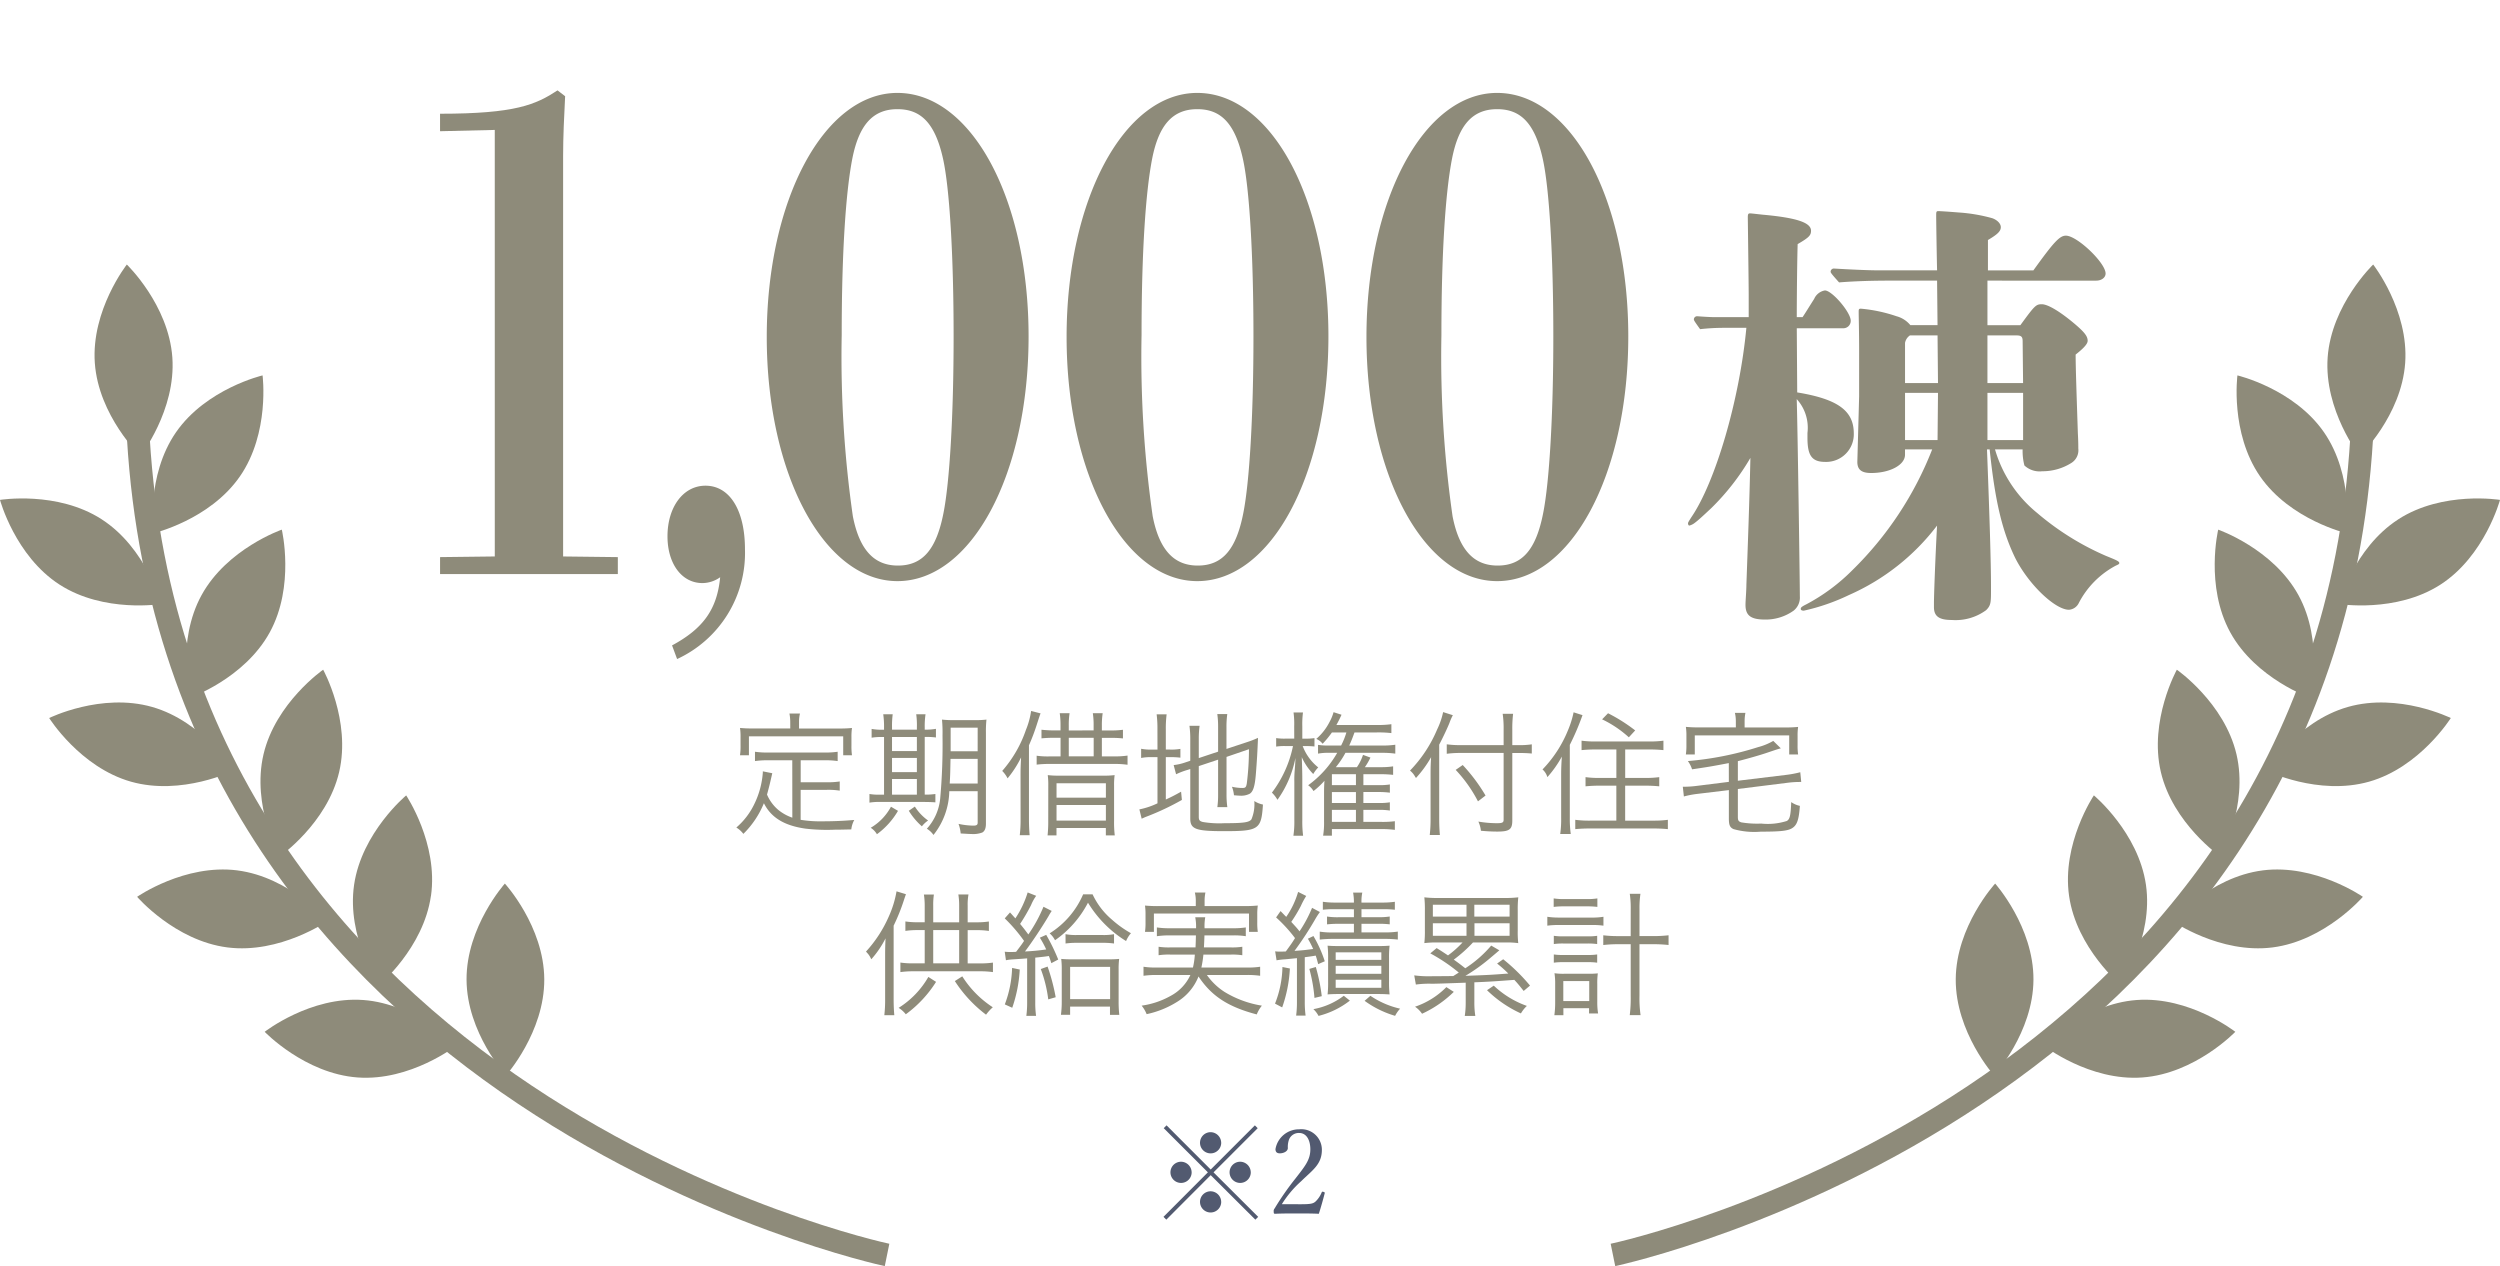 <svg id="レイヤー_1" data-name="レイヤー 1" xmlns="http://www.w3.org/2000/svg" viewBox="0 0 233 118"><defs><style>.cls-1{fill:none;}.cls-2{fill:#525a70;}.cls-3{fill:#8e8b7a;}</style></defs><rect class="cls-1" width="233" height="118"/><g id="_2" data-name="2"><path class="cls-2" d="M117.262,113.41l-.263.263-4.161-4.148-4.138,4.148-.264-.263,4.139-4.149-4.117-4.115.264-.264L112.838,109l4.117-4.116.263.264-4.116,4.115Zm-6.2-4.149a.988.988,0,1,1-.988-.988A1,1,0,0,1,111.06,109.261Zm2.755-2.755a.988.988,0,1,1-.987-.987A1,1,0,0,1,113.815,106.506Zm0,5.51a.988.988,0,1,1-.987-.988A1,1,0,0,1,113.815,112.016Zm2.756-2.755a.988.988,0,1,1-.988-.988A1,1,0,0,1,116.571,109.261Z"/><path class="cls-2" d="M121.268,112.235c.91,0,1.119-.066,1.327-.241a2.432,2.432,0,0,0,.583-.856c.033-.077.065-.088.175-.055s.121.066.109.132c-.142.559-.361,1.338-.547,1.909-.7-.032-1.329-.032-2.032-.032s-1.34,0-2.042.032c-.1,0-.131-.022-.131-.2a.355.355,0,0,1,.077-.285,25.878,25.878,0,0,1,1.921-2.766c.9-1.163,1.416-1.756,1.416-2.755,0-.867-.363-1.525-1.043-1.525a.977.977,0,0,0-.944.614,2.042,2.042,0,0,0-.11.79c0,.3-.384.494-.746.494-.231,0-.407-.088-.407-.395a2.22,2.22,0,0,1,2.207-1.844,1.917,1.917,0,0,1,2.118,1.91c0,1.372-.888,1.9-1.921,2.919a9.827,9.827,0,0,0-1.811,2.151Z"/><path class="cls-3" d="M46.112,12.109l-5.1.121V10.6c7.033,0,8.921-.847,10.95-2.177l.708.544c-.094,1.875-.188,3.751-.188,5.567V51.862l5.1.061V53.5H41.014V51.923l5.1-.061Z"/><path class="cls-3" d="M62.635,60.152c2.926-1.574,4.2-3.389,4.484-6.354a2.874,2.874,0,0,1-1.653.545c-1.935,0-3.256-1.816-3.256-4.357,0-2.723,1.463-4.719,3.54-4.719,2.266,0,3.681,2.3,3.681,5.929a10.883,10.883,0,0,1-6.325,10.226Z"/><path class="cls-3" d="M83.639,54.161c-6.844,0-12.177-9.983-12.177-22.75S76.8,8.66,83.639,8.66c6.891,0,12.225,9.863,12.225,22.69C95.864,44.238,90.53,54.161,83.639,54.161Zm-4.154-6.05c.661,3.388,2.171,4.6,4.2,4.6,2.313,0,3.587-1.513,4.248-4.9.566-2.844.944-9.016.944-16.458,0-7.563-.378-13.856-.991-16.578-.755-3.389-2.124-4.6-4.248-4.6-2.313,0-3.587,1.512-4.2,4.6-.613,3.146-.991,8.773-.991,16.457A104.651,104.651,0,0,0,79.485,48.111Z"/><path class="cls-3" d="M111.585,54.161c-6.845,0-12.178-9.983-12.178-22.75S104.74,8.66,111.585,8.66c6.89,0,12.224,9.863,12.224,22.69C123.809,44.238,118.475,54.161,111.585,54.161Zm-4.154-6.05c.66,3.388,2.171,4.6,4.2,4.6,2.312,0,3.586-1.513,4.247-4.9.567-2.844.944-9.016.944-16.458,0-7.563-.377-13.856-.991-16.578-.755-3.389-2.124-4.6-4.247-4.6-2.313,0-3.588,1.512-4.2,4.6-.614,3.146-.991,8.773-.991,16.457A104.651,104.651,0,0,0,107.431,48.111Z"/><path class="cls-3" d="M139.532,54.161c-6.845,0-12.178-9.983-12.178-22.75S132.687,8.66,139.532,8.66c6.89,0,12.224,9.863,12.224,22.69C151.756,44.238,146.422,54.161,139.532,54.161Zm-4.154-6.05c.66,3.388,2.171,4.6,4.2,4.6,2.313,0,3.587-1.513,4.248-4.9.567-2.844.944-9.016.944-16.458,0-7.563-.377-13.856-.991-16.578-.755-3.389-2.124-4.6-4.247-4.6-2.314,0-3.588,1.512-4.2,4.6-.614,3.146-.992,8.773-.992,16.457A104.617,104.617,0,0,0,135.378,48.111Z"/><path class="cls-3" d="M167.5,36.573c3.778.623,5.273,1.7,5.273,3.819a2.574,2.574,0,0,1-2.657,2.657c-1.246,0-1.661-.582-1.661-2.242v-.456a3.969,3.969,0,0,0-1-3.155c.083,2.532.291,17.1.291,18.388a1.556,1.556,0,0,1-.582,1.329,4.487,4.487,0,0,1-2.657.83c-1.328,0-1.827-.374-1.827-1.37,0-.373.083-1.328.083-1.868.124-3.445.291-7.886.374-11.83a22.18,22.18,0,0,1-3.654,4.691c-.748.7-1.2,1.121-1.536,1.369a1.351,1.351,0,0,1-.5.249c-.083,0-.124-.124-.124-.207s.083-.208.291-.54c2.283-3.32,4.525-11.041,5.148-17.683H160.65a19.328,19.328,0,0,0-2.2.125c-.54-.747-.581-.831-.581-.914a.3.3,0,0,1,.332-.29c.539.042,1.246.083,1.578.083h3.2V27.607c0-.913-.042-4.027-.084-7.347,0-.291.042-.374.208-.374.125,0,.789.083,1.2.124,3.2.291,4.485.748,4.485,1.495,0,.415-.167.623-1.246,1.245-.042,1.2-.083,4.857-.083,6.808H168c.333-.5.5-.789,1.08-1.7a1.341,1.341,0,0,1,1-.789c.663,0,2.408,2.034,2.408,2.823a.687.687,0,0,1-.748.7H167.46Zm18.435,5.313a11.921,11.921,0,0,0,3.944,5.936,25.326,25.326,0,0,0,6.394,3.985c.914.374,1.245.5,1.245.664,0,.083-.041.125-.331.249a8.214,8.214,0,0,0-3.446,3.487,1.108,1.108,0,0,1-.913.623c-1.288,0-3.779-2.366-5.025-4.857-1.2-2.49-1.868-5.272-2.366-10.087h-.249c.249,6.476.373,10.585.373,12.744v.539c0,1.038-.042,1.287-.457,1.7a4.806,4.806,0,0,1-3.2.913c-1.162,0-1.66-.331-1.66-1.2v-.374c0-.706.125-4.151.29-7.223a20.888,20.888,0,0,1-8.22,6.476,19.289,19.289,0,0,1-4.194,1.453c-.166,0-.29-.042-.29-.166s.083-.208.5-.415a17.748,17.748,0,0,0,4.317-3.2,32.062,32.062,0,0,0,7.433-11.249h-2.533v.5c0,.955-1.411,1.7-3.155,1.7-.873,0-1.288-.29-1.288-1.037l.167-6.1V32.754c0-1.992-.042-3.072-.042-3.736,0-.207.042-.249.208-.249a14.051,14.051,0,0,1,3.321.706,2.5,2.5,0,0,1,1.288.83h2.532l-.042-4.151h-4.359c-1.578,0-3.2.042-4.775.166-.747-.83-.788-.913-.788-1a.3.3,0,0,1,.331-.291c1.371.083,3.156.166,4.028.166h5.563c-.041-1.826-.083-4.608-.083-5.064,0-.373,0-.456.208-.456.083,0,.83.041,1.827.124a15.415,15.415,0,0,1,3.2.54c.457.166.788.5.788.83,0,.374-.29.664-1.2,1.2V25.2h4.235c1.91-2.656,2.45-3.237,3.03-3.237,1.039,0,3.7,2.532,3.7,3.528,0,.373-.374.664-.872.664H185.23v4.151H188.3c1.33-1.826,1.454-1.951,1.993-1.951.582,0,1.744.706,3.114,1.868.872.747,1.163,1.121,1.163,1.536,0,.207-.166.539-1.121,1.287,0,1.12.083,3.57.208,7.347.041.706.041,1.2.041,1.411a1.393,1.393,0,0,1-.623,1.328,5.039,5.039,0,0,1-2.74.789,2.072,2.072,0,0,1-1.66-.539,5.377,5.377,0,0,1-.167-1.495ZM180.58,31.26h-2.574a1.075,1.075,0,0,0-.457.7V35.7h3.072Zm-3.031,5.355v4.4h3.031l.041-4.4ZM188.51,31.8c0-.416-.125-.54-.581-.54h-2.7V35.7h3.322Zm-3.28,4.815v4.4h3.322v-4.4Z"/><path class="cls-3" d="M50.726,91.271c.025,4.939-3.573,8.965-3.573,8.965s-3.644-3.989-3.671-8.926,3.571-8.961,3.571-8.961,3.647,3.98,3.673,8.922"/><path class="cls-3" d="M33.855,93.2c4.928.359,8.658,4.261,8.658,4.261s-4.256,3.32-9.182,2.959-8.662-4.256-8.662-4.256,4.257-3.323,9.186-2.964"/><path class="cls-3" d="M22.116,81.121c4.9.621,8.417,4.715,8.417,4.715S26.1,88.925,21.2,88.3s-8.421-4.717-8.421-4.717,4.434-3.087,9.336-2.464"/><path class="cls-3" d="M14.178,65.888c4.752,1.352,7.612,5.928,7.612,5.928S16.947,74.2,12.2,72.851,4.584,66.92,4.584,66.92s4.844-2.388,9.594-1.032"/><path class="cls-3" d="M9.477,48.4c4.156,2.68,5.559,7.89,5.559,7.89s-5.331.873-9.48-1.8S0,46.59,0,46.59s5.327-.869,9.477,1.808"/><path class="cls-3" d="M40.162,83.5c-.7,4.886-4.854,8.339-4.854,8.339S32.29,87.362,33,82.473s4.855-8.341,4.855-8.341,3.014,4.481,2.311,9.372"/><path class="cls-3" d="M31.61,71.948c-1.123,4.81-5.563,7.888-5.563,7.888s-2.616-4.725-1.488-9.532,5.559-7.888,5.559-7.888,2.614,4.724,1.492,9.532"/><path class="cls-3" d="M25.136,58.943c-2.374,4.332-7.474,6.1-7.474,6.1s-1.253-5.25,1.125-9.58,7.477-6.1,7.477-6.1,1.246,5.252-1.128,9.581"/><path class="cls-3" d="M22.359,44.4c-2.81,4.064-8.068,5.3-8.068,5.3s-.7-5.352,2.113-9.413,8.067-5.3,8.067-5.3.7,5.354-2.112,9.414"/><path class="cls-3" d="M16.063,33.318c.348,4.928-2.982,9.18-2.982,9.18s-3.894-3.74-4.244-8.666,2.982-9.177,2.982-9.177,3.891,3.735,4.244,8.663"/><path class="cls-3" d="M82.886,115.918,82.461,118c-.67-.141-66.883-14.455-70.627-77.109l2.119-.13C17.6,101.778,82.234,115.786,82.886,115.918Z"/><path class="cls-3" d="M182.275,91.271c-.027,4.939,3.572,8.965,3.572,8.965s3.644-3.989,3.671-8.926-3.571-8.961-3.571-8.961-3.647,3.98-3.672,8.922"/><path class="cls-3" d="M199.146,93.2c-4.929.359-8.659,4.261-8.659,4.261s4.256,3.32,9.182,2.959,8.662-4.256,8.662-4.256-4.257-3.323-9.185-2.964"/><path class="cls-3" d="M210.884,81.121c-4.9.621-8.417,4.715-8.417,4.715S206.9,88.925,211.8,88.3s8.42-4.717,8.42-4.717-4.434-3.087-9.336-2.464"/><path class="cls-3" d="M218.821,65.888c-4.75,1.352-7.611,5.928-7.611,5.928s4.844,2.385,9.593,1.035,7.612-5.931,7.612-5.931-4.842-2.388-9.594-1.032"/><path class="cls-3" d="M223.523,48.4c-4.156,2.68-5.558,7.89-5.558,7.89s5.331.873,9.479-1.8S233,46.59,233,46.59s-5.326-.869-9.477,1.808"/><path class="cls-3" d="M192.838,83.5c.7,4.886,4.854,8.339,4.854,8.339s3.018-4.481,2.311-9.37-4.854-8.341-4.854-8.341-3.014,4.481-2.311,9.372"/><path class="cls-3" d="M201.39,71.948c1.123,4.81,5.563,7.888,5.563,7.888s2.616-4.725,1.488-9.532-5.559-7.888-5.559-7.888-2.615,4.724-1.492,9.532"/><path class="cls-3" d="M207.864,58.943c2.375,4.332,7.474,6.1,7.474,6.1s1.253-5.25-1.125-9.58-7.476-6.1-7.476-6.1-1.247,5.252,1.127,9.581"/><path class="cls-3" d="M210.641,44.4c2.81,4.064,8.068,5.3,8.068,5.3s.7-5.352-2.113-9.413-8.068-5.3-8.068-5.3-.7,5.354,2.113,9.414"/><path class="cls-3" d="M216.937,33.318c-.348,4.928,2.982,9.18,2.982,9.18s3.894-3.74,4.244-8.666-2.983-9.177-2.983-9.177-3.89,3.735-4.243,8.663"/><path class="cls-3" d="M150.114,115.918l.425,2.082c.669-.141,66.883-14.455,70.627-77.109l-2.119-.13C215.405,101.778,150.766,115.786,150.114,115.918Z"/><path class="cls-3" d="M73.84,70.856H71.611a8.636,8.636,0,0,0-1.247.075v-.868a8.169,8.169,0,0,0,1.247.075h5.213a8.145,8.145,0,0,0,1.246-.075v.868a8.264,8.264,0,0,0-1.246-.075h-2.2v2.052h2.43a7.479,7.479,0,0,0,1.209-.076v.856a6.817,6.817,0,0,0-1.209-.075H74.62v2.794a11.263,11.263,0,0,0,2.053.139c1.02,0,1.888-.038,2.946-.126a2.32,2.32,0,0,0-.277.881c-1.1.026-1.184.026-1.523.026a17.073,17.073,0,0,1-2.758-.1c-1.964-.277-3.2-1.032-3.865-2.367a8.525,8.525,0,0,1-1.915,2.858,2.327,2.327,0,0,0-.654-.592,6.693,6.693,0,0,0,1.7-2.241,7.958,7.958,0,0,0,.768-2.87v-.126l.881.176c-.037.164-.037.164-.151.655-.063.3-.252,1.032-.34,1.334a3.843,3.843,0,0,0,1,1.385,4.217,4.217,0,0,0,1.36.768Zm-.189-3.563a4.279,4.279,0,0,0-.076-.793h.982a3.306,3.306,0,0,0-.088.781V67.9h3.677c.491,0,.856-.013,1.259-.051a5.675,5.675,0,0,0-.05.856V69.5a5.981,5.981,0,0,0,.05.893h-.818V68.628H69.8V70.39h-.831a5.981,5.981,0,0,0,.05-.893V68.7a5.667,5.667,0,0,0-.05-.856c.4.038.768.051,1.272.051h3.412Z"/><path class="cls-3" d="M82.393,67.772a8.008,8.008,0,0,0-.075-1.2H83.2a8.169,8.169,0,0,0-.063,1.208v.227h2.317v-.239a7.3,7.3,0,0,0-.063-1.2h.869a7.474,7.474,0,0,0-.076,1.208v.227a5.31,5.31,0,0,0,1.045-.076v.806a6.961,6.961,0,0,0-1.045-.05v5.375A6.178,6.178,0,0,0,87.178,74v.78c-.29-.024-.655-.037-1.146-.037H82.053a5.327,5.327,0,0,0-1.02.063V74a5.169,5.169,0,0,0,1.007.063h.353V68.691h-.075a5.653,5.653,0,0,0-1.083.063v-.819a5.24,5.24,0,0,0,1.083.076h.075Zm1.3,7.8a7.146,7.146,0,0,1-1.964,2.178,1.766,1.766,0,0,0-.579-.6,5.013,5.013,0,0,0,1.888-1.964ZM85.453,70V68.691H83.136V70Zm0,1.964V70.642H83.136v1.322Zm0,2.1v-1.46H83.136v1.46Zm-.189,1.108a4.653,4.653,0,0,0,1.234,1.3,2.611,2.611,0,0,0-.579.542A6.361,6.361,0,0,1,84.7,75.564Zm3.211-1.435A6.756,6.756,0,0,1,87,77.818a2,2,0,0,0-.617-.58,4.884,4.884,0,0,0,1.246-2.845,56.593,56.593,0,0,0,.214-5.84,12.7,12.7,0,0,0-.05-1.486,10.116,10.116,0,0,0,1.209.05h1.737a9.769,9.769,0,0,0,1.2-.05,9.9,9.9,0,0,0-.051,1.221v8.485c0,.427-.113.692-.34.818a2.451,2.451,0,0,1-1.02.138c-.176,0-.315-.012-.994-.05a3.388,3.388,0,0,0-.2-.894,6.944,6.944,0,0,0,1.385.164c.3,0,.4-.076.4-.277V73.739Zm.113-3.009c-.025,1.234-.025,1.5-.075,2.3h2.606v-2.3Zm2.531-2.908H88.6v2.2h2.518Z"/><path class="cls-3" d="M95.115,72.14c0-.453.012-.843.05-1.549a9.792,9.792,0,0,1-1.259,1.952,2.57,2.57,0,0,0-.5-.692,11.409,11.409,0,0,0,2.216-3.84,7.341,7.341,0,0,0,.478-1.75l.882.227c-.076.189-.076.189-.365,1.082a18.231,18.231,0,0,1-.718,1.889V76.37c0,.579.026,1.045.063,1.472h-.919a12.568,12.568,0,0,0,.076-1.51Zm6.811-4.066V67.6a7,7,0,0,0-.075-1.132h.919a7.336,7.336,0,0,0-.076,1.158v.453h.706a8.9,8.9,0,0,0,1.259-.063v.805a9.848,9.848,0,0,0-1.247-.05h-.718v1.725h1.121a8.046,8.046,0,0,0,1.272-.076v.856a8.193,8.193,0,0,0-1.272-.075H97.9a9.546,9.546,0,0,0-1.284.063v-.831a7.327,7.327,0,0,0,1.259.063h.969V68.766H98.3a10,10,0,0,0-1.234.05v-.805a11.046,11.046,0,0,0,1.259.063h.516V67.6a7.332,7.332,0,0,0-.075-1.132h.919a7.025,7.025,0,0,0-.075,1.158v.453ZM97.7,73.185a6.729,6.729,0,0,0-.05-.944,8.723,8.723,0,0,0,1.121.05h3.992a8.468,8.468,0,0,0,1.12-.05,6.919,6.919,0,0,0-.051.994V76.5a10.1,10.1,0,0,0,.064,1.359h-.831v-.692h-4.6v.692h-.831a11.988,11.988,0,0,0,.062-1.322Zm.769,1.158h4.6V73h-4.6Zm0,2.14h4.6v-1.46h-4.6Zm3.462-5.992V68.766H99.61v1.725Z"/><path class="cls-3" d="M107.873,67.973a10.367,10.367,0,0,0-.075-1.4h.932a10.389,10.389,0,0,0-.076,1.41v1.875h.352a4.714,4.714,0,0,0,1.008-.063v.819a7.822,7.822,0,0,0-1.02-.05h-.34v3.952c.542-.251.768-.365,1.423-.73l.075.768a24.233,24.233,0,0,1-3.248,1.536c-.176.063-.365.151-.5.214l-.214-.869a7.072,7.072,0,0,0,1.687-.566V70.567h-.466a4.778,4.778,0,0,0-1.057.075v-.856a4.652,4.652,0,0,0,1.057.075h.466Zm3.854,8.158c0,.3.075.4.377.478a9.17,9.17,0,0,0,2.027.113c1.775,0,2.3-.075,2.506-.365a3.653,3.653,0,0,0,.264-1.7,2.324,2.324,0,0,0,.806.327c-.151,2.329-.377,2.48-3.651,2.48-2.607,0-3.123-.189-3.123-1.171v-4.62l-.277.088a6.992,6.992,0,0,0-1.045.4l-.226-.856a4.892,4.892,0,0,0,1.095-.251l.453-.152V68.93a9.032,9.032,0,0,0-.076-1.284h.945a8.844,8.844,0,0,0-.075,1.246v1.762l1.8-.6V67.722a8.163,8.163,0,0,0-.075-1.172h.931a8.446,8.446,0,0,0-.076,1.184V69.8l1.939-.642a8.893,8.893,0,0,0,1-.39c-.05,1.259-.1,2.14-.2,3.374-.088,1.12-.252,1.649-.579,1.838a1.721,1.721,0,0,1-.906.176c-.114,0-.265-.013-.555-.037a2.935,2.935,0,0,0-.189-.794,4.483,4.483,0,0,0,.97.114c.289,0,.352-.063.416-.429a25.544,25.544,0,0,0,.2-3.184l-2.091.717v3.475a8.291,8.291,0,0,0,.076,1.208h-.931A8.389,8.389,0,0,0,113.527,74v-3.2l-1.8.6Z"/><path class="cls-3" d="M120.619,67.7a7.711,7.711,0,0,0-.062-1.3h.881a8.255,8.255,0,0,0-.063,1.284v1.158h.315a4.991,4.991,0,0,0,.819-.05v.78a7.447,7.447,0,0,0-.782-.038h-.315a4.613,4.613,0,0,0,1.448,1.989,3.1,3.1,0,0,0-.465.617,5.428,5.428,0,0,1-1.07-1.573c.025.692.05,1.422.05,2.026v3.84a10.4,10.4,0,0,0,.075,1.46h-.906a8.724,8.724,0,0,0,.088-1.46V72.87a10.087,10.087,0,0,1,.038-1.108c.038-.491.051-.642.063-1.12a9.91,9.91,0,0,1-1.674,3.9,2.936,2.936,0,0,0-.517-.667,10.737,10.737,0,0,0,1.964-4.343h-.7a5.115,5.115,0,0,0-.868.051v-.793a5.045,5.045,0,0,0,.868.05h.818Zm6.447,7.138h1.423a5.527,5.527,0,0,0,1.045-.063v.768a6.209,6.209,0,0,0-1.045-.063h-1.423V76.6H128.7a9.049,9.049,0,0,0,1.3-.063v.806a10.407,10.407,0,0,0-1.31-.076h-4.557v.617h-.819a7.151,7.151,0,0,0,.088-1.309V73.764c0-.315.013-.667.038-.995a7.472,7.472,0,0,1-1.02.957,1.777,1.777,0,0,0-.5-.541,9.57,9.57,0,0,0,2.707-3.021h-.73a5.05,5.05,0,0,0-1.057.075v-.818a5.918,5.918,0,0,0,1.07.063h1.082a6.935,6.935,0,0,0,.492-1.221h-1.347a9.45,9.45,0,0,1-.869,1.057,1.44,1.44,0,0,0-.592-.453,5.19,5.19,0,0,0,1.234-1.574,4.161,4.161,0,0,0,.378-.918l.742.239c-.176.39-.264.566-.478.956h3.765a9.054,9.054,0,0,0,1.36-.075v.83a10.309,10.309,0,0,0-1.372-.062h-2.066c-.2.553-.29.78-.49,1.221h3.009a8.01,8.01,0,0,0,1.284-.076v.831a8.6,8.6,0,0,0-1.284-.075h-3.362A8.227,8.227,0,0,1,124.5,71.5h1.965a4.426,4.426,0,0,0,.567-1.146l.692.252a6.208,6.208,0,0,1-.517.894h1.474a7.006,7.006,0,0,0,1.158-.076v.793a10.8,10.8,0,0,0-1.171-.062h-1.6v1.019h1.423a5.861,5.861,0,0,0,1.045-.063v.768a7.691,7.691,0,0,0-1.045-.063h-1.423Zm-.692-2.681h-2.241v1.019h2.241Zm-2.241,1.661v1.02h2.241v-1.02Zm0,2.782h2.241v-1.12h-2.241Z"/><path class="cls-3" d="M134.134,76.319c0,.579.025,1.058.063,1.5h-.944a12.835,12.835,0,0,0,.076-1.524v-4.2c0-.554.012-.945.049-1.523a10.511,10.511,0,0,1-1.41,1.938l-.087-.139a1.932,1.932,0,0,0-.467-.553,12.413,12.413,0,0,0,2.531-3.84,6.892,6.892,0,0,0,.554-1.611l.907.289a5.062,5.062,0,0,0-.315.718c-.176.441-.579,1.309-.957,2.027Zm6.812.151c0,.831-.264,1.033-1.4,1.033-.491,0-.969-.026-1.524-.076a2.768,2.768,0,0,0-.238-.856,10.218,10.218,0,0,0,1.724.151c.517,0,.63-.063.63-.327V70.176h-3.953a9.638,9.638,0,0,0-1.348.076V69.37a9.176,9.176,0,0,0,1.31.076h3.991V68a9.5,9.5,0,0,0-.088-1.472h.97A11.828,11.828,0,0,0,140.946,68v1.448h.617a7.636,7.636,0,0,0,1.2-.076v.857c-.39-.038-.793-.051-1.2-.051h-.617ZM136.325,71.3a16.03,16.03,0,0,1,2.128,2.844l-.706.542a12.876,12.876,0,0,0-2.077-2.933Z"/><path class="cls-3" d="M145.5,72.165c0-.566.026-1.07.064-1.649a10.353,10.353,0,0,1-1.348,1.913,1.528,1.528,0,0,0-.453-.717,11.416,11.416,0,0,0,2.367-3.638,8.829,8.829,0,0,0,.529-1.687l.831.264a23.592,23.592,0,0,1-1.184,2.77v6.835a10.361,10.361,0,0,0,.089,1.473h-.983a9.6,9.6,0,0,0,.088-1.511Zm3.224-2.316c-.479,0-.945.025-1.323.063v-.881a8.961,8.961,0,0,0,1.323.075h4.973a9.5,9.5,0,0,0,1.335-.075v.881c-.365-.038-.844-.063-1.322-.063h-2.242v2.656h1.865a9.307,9.307,0,0,0,1.309-.076v.857c-.378-.038-.844-.063-1.3-.063h-1.877v3.26h2.607a9.8,9.8,0,0,0,1.373-.076v.869c-.378-.038-.857-.063-1.373-.063H148.2c-.528,0-1.006.025-1.385.063v-.869a9.734,9.734,0,0,0,1.361.076h2.467v-3.26h-1.561c-.466,0-.919.025-1.31.063v-.857a9.113,9.113,0,0,0,1.3.076h1.574V69.849Zm1.145-3.374a15.617,15.617,0,0,1,2.531,1.6l-.592.642a10.3,10.3,0,0,0-2.492-1.675Z"/><path class="cls-3" d="M161.125,71.12c-1.51.29-1.951.365-3.424.58a2.752,2.752,0,0,0-.391-.769,29.678,29.678,0,0,0,6.547-1.3,5.62,5.62,0,0,0,1.411-.579l.705.692c-.29.076-.29.076-1.221.39-.768.265-1.977.6-2.783.806v1.825l4.571-.554a9.879,9.879,0,0,0,1.246-.239l.089.907h-.189a9.3,9.3,0,0,0-1.084.075l-4.633.579v2.594c0,.327.05.427.314.516a8.82,8.82,0,0,0,1.852.113,5.874,5.874,0,0,0,2.392-.239c.289-.164.365-.5.415-1.762a2.187,2.187,0,0,0,.806.352c-.088,1.284-.264,1.787-.7,2.065-.4.264-1.107.339-2.946.339a7.158,7.158,0,0,1-2.543-.239c-.34-.164-.429-.378-.429-1.007V73.638l-2.933.352a8.974,8.974,0,0,0-1.26.24l-.1-.907h.2a9.084,9.084,0,0,0,1.07-.075l3.022-.378Zm.655-3.915a3.27,3.27,0,0,0-.088-.768h.982a4,4,0,0,0-.076.768V67.8h3.715a12.634,12.634,0,0,0,1.271-.05,5.594,5.594,0,0,0-.049.856v.831a5.757,5.757,0,0,0,.049.881h-.83V68.54h-8.8v1.775h-.831a5.8,5.8,0,0,0,.051-.881V68.6a5.537,5.537,0,0,0-.051-.856,12.393,12.393,0,0,0,1.259.05h3.4Z"/><path class="cls-3" d="M84.433,83.34c-.051.152-.1.277-.189.555a18.173,18.173,0,0,1-.957,2.378v6.874c0,.541.025,1.07.063,1.472h-.931a12.307,12.307,0,0,0,.075-1.51V88.98c0-.579.013-.944.037-1.523A9.1,9.1,0,0,1,81.21,89.4a.821.821,0,0,1-.076-.138A1.914,1.914,0,0,0,80.9,88.9c-.114-.125-.176-.2-.189-.213a11.833,11.833,0,0,0,2.115-3.248,9.571,9.571,0,0,0,.731-2.367Zm2.808,8.17a10.989,10.989,0,0,1-2.821,3.022,2.558,2.558,0,0,0-.667-.6,8.2,8.2,0,0,0,2.77-2.882Zm2.153-5.551V84.41a6.367,6.367,0,0,0-.076-1.044h.945a5.271,5.271,0,0,0-.076,1.044v1.549h.806a7.283,7.283,0,0,0,1.171-.076v.881a7.65,7.65,0,0,0-1.171-.075h-.806v3.1H91.32a8.13,8.13,0,0,0,1.222-.075V90.6a8.362,8.362,0,0,0-1.222-.076H85.125a8.291,8.291,0,0,0-1.208.076V89.71a7.6,7.6,0,0,0,1.208.075h1.058v-3.1h-.629a7.449,7.449,0,0,0-1.172.075v-.881a7.418,7.418,0,0,0,1.172.076h.629V84.4a6.9,6.9,0,0,0-.075-1.032h.931a6.491,6.491,0,0,0-.063,1.044v1.549Zm0,3.826v-3.1H86.976v3.1Zm.29,1.209a9.414,9.414,0,0,0,2.845,2.883,4.243,4.243,0,0,0-.629.692,12.279,12.279,0,0,1-2.909-3.134Z"/><path class="cls-3" d="M93.641,88.7a4.611,4.611,0,0,0,.592.026c.113,0,.176,0,.466-.013.516-.68.516-.68.743-1.02a14.863,14.863,0,0,0-1.8-2.1l.491-.554c.252.277.315.352.5.554a9.362,9.362,0,0,0,1.146-2.417l.793.315a4.194,4.194,0,0,0-.479.868,18.144,18.144,0,0,1-1.019,1.75c.415.5.5.629.768.982a13.538,13.538,0,0,0,1.41-2.581l.768.39a5.624,5.624,0,0,0-.3.491c-.592,1-1.524,2.405-2.191,3.286a18.823,18.823,0,0,0,1.977-.189,9.4,9.4,0,0,0-.592-1.095l.592-.265a17.706,17.706,0,0,1,1.12,2.3l-.642.34c-.1-.327-.138-.428-.226-.667-.517.076-.693.088-1.272.151v4.167a8.674,8.674,0,0,0,.076,1.259h-.907a9.344,9.344,0,0,0,.075-1.259v-4.1c-.453.038-.453.038-1.41.1a4.257,4.257,0,0,0-.567.075Zm1.4,1.662a12.953,12.953,0,0,1-.7,3.562l-.693-.314a10.41,10.41,0,0,0,.68-3.4Zm2.594-.277a18.634,18.634,0,0,1,.755,2.857l-.693.2A12.214,12.214,0,0,0,97,90.314Zm4.193-6.735a6.917,6.917,0,0,0,1.813,2.367,9.852,9.852,0,0,0,1.763,1.258,2.731,2.731,0,0,0-.454.731,10.79,10.79,0,0,1-3.55-3.575,9.694,9.694,0,0,1-3.073,3.5,2.1,2.1,0,0,0-.5-.642,8.017,8.017,0,0,0,3.122-3.638ZM99.735,94.582h-.856a9.035,9.035,0,0,0,.076-1.234V90.365a7.586,7.586,0,0,0-.05-.995,8.688,8.688,0,0,0,.893.038h3.627a8.434,8.434,0,0,0,.881-.038,7.184,7.184,0,0,0-.05.995V93.3a10.582,10.582,0,0,0,.063,1.284h-.869v-.768H99.735Zm-.428-7.516a5.274,5.274,0,0,0,1.133.076h2.267a5.129,5.129,0,0,0,1.12-.076v.869a7.344,7.344,0,0,0-1.158-.063h-2.2a7.366,7.366,0,0,0-1.159.063Zm.428,6.056h3.728V90.113H99.735Z"/><path class="cls-3" d="M112.482,90.868a5.9,5.9,0,0,0,1.637,1.574,9.6,9.6,0,0,0,3.488,1.284,3.244,3.244,0,0,0-.479.818c-2.67-.7-4.218-1.712-5.427-3.537a4.858,4.858,0,0,1-1.976,2.354,8.706,8.706,0,0,1-2.859,1.158,2.942,2.942,0,0,0-.466-.793,7.671,7.671,0,0,0,2.695-.906,4.191,4.191,0,0,0,1.851-1.952h-3.2a8.355,8.355,0,0,0-1.171.076V90.1a7.025,7.025,0,0,0,1.158.075h3.45a7.368,7.368,0,0,0,.176-1.208h-2.278a6.175,6.175,0,0,0-1.1.062v-.792a6.258,6.258,0,0,0,1.1.062h2.341c.025-.491.025-.629.038-1.12h-2.43a7.7,7.7,0,0,0-1.209.076v-.819a7.493,7.493,0,0,0,1.209.076h2.443a4.609,4.609,0,0,0-.076-1.02h.932a4.559,4.559,0,0,0-.063,1.02H114.9a7.376,7.376,0,0,0,1.208-.076v.819a6.629,6.629,0,0,0-1.208-.076h-2.645c-.012.4-.025.7-.05,1.12H114.7a6.107,6.107,0,0,0,1.083-.062v.792a6.1,6.1,0,0,0-1.083-.062h-2.544a9.571,9.571,0,0,1-.188,1.208h4.306a7.2,7.2,0,0,0,1.171-.075v.843a8.3,8.3,0,0,0-1.184-.076Zm-1.033-6.9a3.3,3.3,0,0,0-.088-.781h.983a3.955,3.955,0,0,0-.076.781v.478h3.7a12.256,12.256,0,0,0,1.259-.05,5.7,5.7,0,0,0-.05.843v.743a5.641,5.641,0,0,0,.05.869h-.819V85.141h-8.864v1.712h-.831a5.741,5.741,0,0,0,.05-.869v-.73a5.769,5.769,0,0,0-.05-.856,12.377,12.377,0,0,0,1.272.05h3.462Z"/><path class="cls-3" d="M120.217,90.264a12.823,12.823,0,0,1-.718,3.626l-.667-.353a9.762,9.762,0,0,0,.692-3.412Zm-1.373-1.6a2.968,2.968,0,0,0,.466.026c.089,0,.2,0,.529-.013.491-.68.554-.755.856-1.246a13.56,13.56,0,0,0-1.762-1.926l.415-.592c.276.277.3.315.529.541a8.019,8.019,0,0,0,1.108-2.329l.755.378a7.3,7.3,0,0,0-.5.932,13.6,13.6,0,0,1-.894,1.485c.416.453.555.6.768.881a12.152,12.152,0,0,0,1.171-2.19l.73.39a6.674,6.674,0,0,0-.453.7,31.16,31.16,0,0,1-1.914,2.921c.806-.051,1.071-.089,1.738-.177a8.707,8.707,0,0,0-.491-.956l.516-.252a11.6,11.6,0,0,1,1.058,2.354l-.617.264c-.1-.4-.139-.529-.226-.793-.341.063-.643.1-1.021.151v4.154a9.576,9.576,0,0,0,.076,1.284H120.8a9.591,9.591,0,0,0,.075-1.284V89.3c-.743.075-1.133.113-1.183.113a6.321,6.321,0,0,0-.717.088Zm3.79,1.46a17.032,17.032,0,0,1,.554,2.719l-.679.164a14.566,14.566,0,0,0-.479-2.706Zm3.173,3.135a7.833,7.833,0,0,1-2.921,1.423,2.255,2.255,0,0,0-.479-.63,6.631,6.631,0,0,0,2.834-1.246Zm-1.359-8.522a8.957,8.957,0,0,0-1.159.05v-.742a7.711,7.711,0,0,0,1.183.075h1.713a5.015,5.015,0,0,0-.076-.932h.857a4.043,4.043,0,0,0-.076.932h1.9A8.079,8.079,0,0,0,130,84.046v.742a9.237,9.237,0,0,0-1.2-.05H126.89v.743h1.5a6.357,6.357,0,0,0,1.133-.063v.73a8.523,8.523,0,0,0-1.107-.051H126.89V86.9h2.216a7.608,7.608,0,0,0,1.171-.076v.743a10.7,10.7,0,0,0-1.171-.063h-4.885A11.325,11.325,0,0,0,123,87.57v-.743a6.685,6.685,0,0,0,1.221.076h1.964V86.1h-1.36a9.328,9.328,0,0,0-1.146.051v-.73a6.546,6.546,0,0,0,1.146.063h1.36v-.743Zm.415,7.905c-.453,0-.819.013-1.133.038a9.319,9.319,0,0,0,.05-1.158V89.27a9.251,9.251,0,0,0-.05-1.133c.3.025.578.037,1.107.037h3.551c.542,0,.793-.012,1.121-.037a9.763,9.763,0,0,0-.051,1.17V91.46a10.444,10.444,0,0,0,.051,1.221c-.378-.025-.655-.038-1.083-.038Zm-.378-3.185h4.256v-.7h-4.256Zm0,1.3h4.256v-.743h-4.256Zm0,1.309h4.256v-.755h-4.256Zm3.236.743a8.18,8.18,0,0,0,2.77,1.2,2.821,2.821,0,0,0-.466.667,9.22,9.22,0,0,1-2.845-1.4Z"/><path class="cls-3" d="M135.959,90.642a16.31,16.31,0,0,0-2.656-1.788l.592-.491c.554.34.692.441,1.058.68a9.4,9.4,0,0,0,1.359-1.208h-2.443a9.1,9.1,0,0,0-1.12.063,9.732,9.732,0,0,0,.05-1.159v-1.9a10.377,10.377,0,0,0-.05-1.208,10.337,10.337,0,0,0,1.2.063h6.346a10.757,10.757,0,0,0,1.209-.063,9.942,9.942,0,0,0-.051,1.208v1.9A9.426,9.426,0,0,0,141.5,87.9a7.554,7.554,0,0,0-1.146-.063h-3.072a13.008,13.008,0,0,1-1.788,1.6c.453.328.541.39,1.071.806a11.064,11.064,0,0,0,2.417-2.115l.755.441c-.276.239-.276.239-.844.717a17.058,17.058,0,0,1-2.317,1.662c2.141-.076,2.343-.088,4-.214a11.828,11.828,0,0,0-1.045-.932l.567-.4a17.209,17.209,0,0,1,2.5,2.455l-.591.5c-.4-.5-.542-.68-.87-1.033-1.662.126-2.405.177-3.727.227V93.4a7.891,7.891,0,0,0,.089,1.284h-.982a8.361,8.361,0,0,0,.087-1.284V91.586c-1.372.05-2.405.088-3.122.1a8.91,8.91,0,0,0-1.524.075l-.151-.856a10.534,10.534,0,0,0,1.763.076c.428,0,.856,0,1.876-.013Zm-.465,1.8a10.4,10.4,0,0,1-2.959,2.039,2.5,2.5,0,0,0-.654-.655A7.464,7.464,0,0,0,134.8,92Zm-1.952-7.012h3.136V84.322h-3.136Zm0,1.787h3.136v-1.17h-3.136Zm3.865-2.895V85.43h3.287V84.322Zm.013,1.725v1.17h3.274v-1.17Zm1.8,5.816a8.691,8.691,0,0,0,3.085,1.888,3.029,3.029,0,0,0-.555.7,11.04,11.04,0,0,1-3.16-2.165Z"/><path class="cls-3" d="M144.211,85.443a6.943,6.943,0,0,0,1.095.075h3.035a6.215,6.215,0,0,0,1.1-.075v.83a6.806,6.806,0,0,0-1.1-.062h-3.047a7.327,7.327,0,0,0-1.083.062Zm.592-1.712a5.814,5.814,0,0,0,1.02.063h2.052a5.6,5.6,0,0,0,1-.063v.793a7.649,7.649,0,0,0-1-.051h-2.052a7.56,7.56,0,0,0-1.02.051Zm.012,3.486a5.536,5.536,0,0,0,.907.051h2.241a5.545,5.545,0,0,0,.894-.051v.769a6.317,6.317,0,0,0-.894-.051h-2.241a6.056,6.056,0,0,0-.907.051Zm0,1.738a5.585,5.585,0,0,0,.907.05h2.241a5.807,5.807,0,0,0,.894-.05v.768a5.87,5.87,0,0,0-.894-.051h-2.241a5.954,5.954,0,0,0-.907.051Zm.894,5.664h-.843a8.519,8.519,0,0,0,.076-1.208V91.737a6.3,6.3,0,0,0-.064-1.032,5.717,5.717,0,0,0,.882.05h2.3a7.816,7.816,0,0,0,.856-.038,7.04,7.04,0,0,0-.05,1.007v1.662a6.488,6.488,0,0,0,.076,1.07H148.1v-.491h-2.393ZM145.7,93.3h2.417V91.435H145.7Zm6.283-8.6a9.086,9.086,0,0,0-.088-1.4h.994a9.108,9.108,0,0,0-.088,1.4v2.543H154a11.865,11.865,0,0,0,1.51-.076v.907A12.8,12.8,0,0,0,154,88h-1.2v4.809a11.425,11.425,0,0,0,.1,1.8h-1.007a12.872,12.872,0,0,0,.088-1.8V88h-1.108a12.143,12.143,0,0,0-1.448.076v-.907a11.066,11.066,0,0,0,1.448.076h1.108Z"/></g></svg>